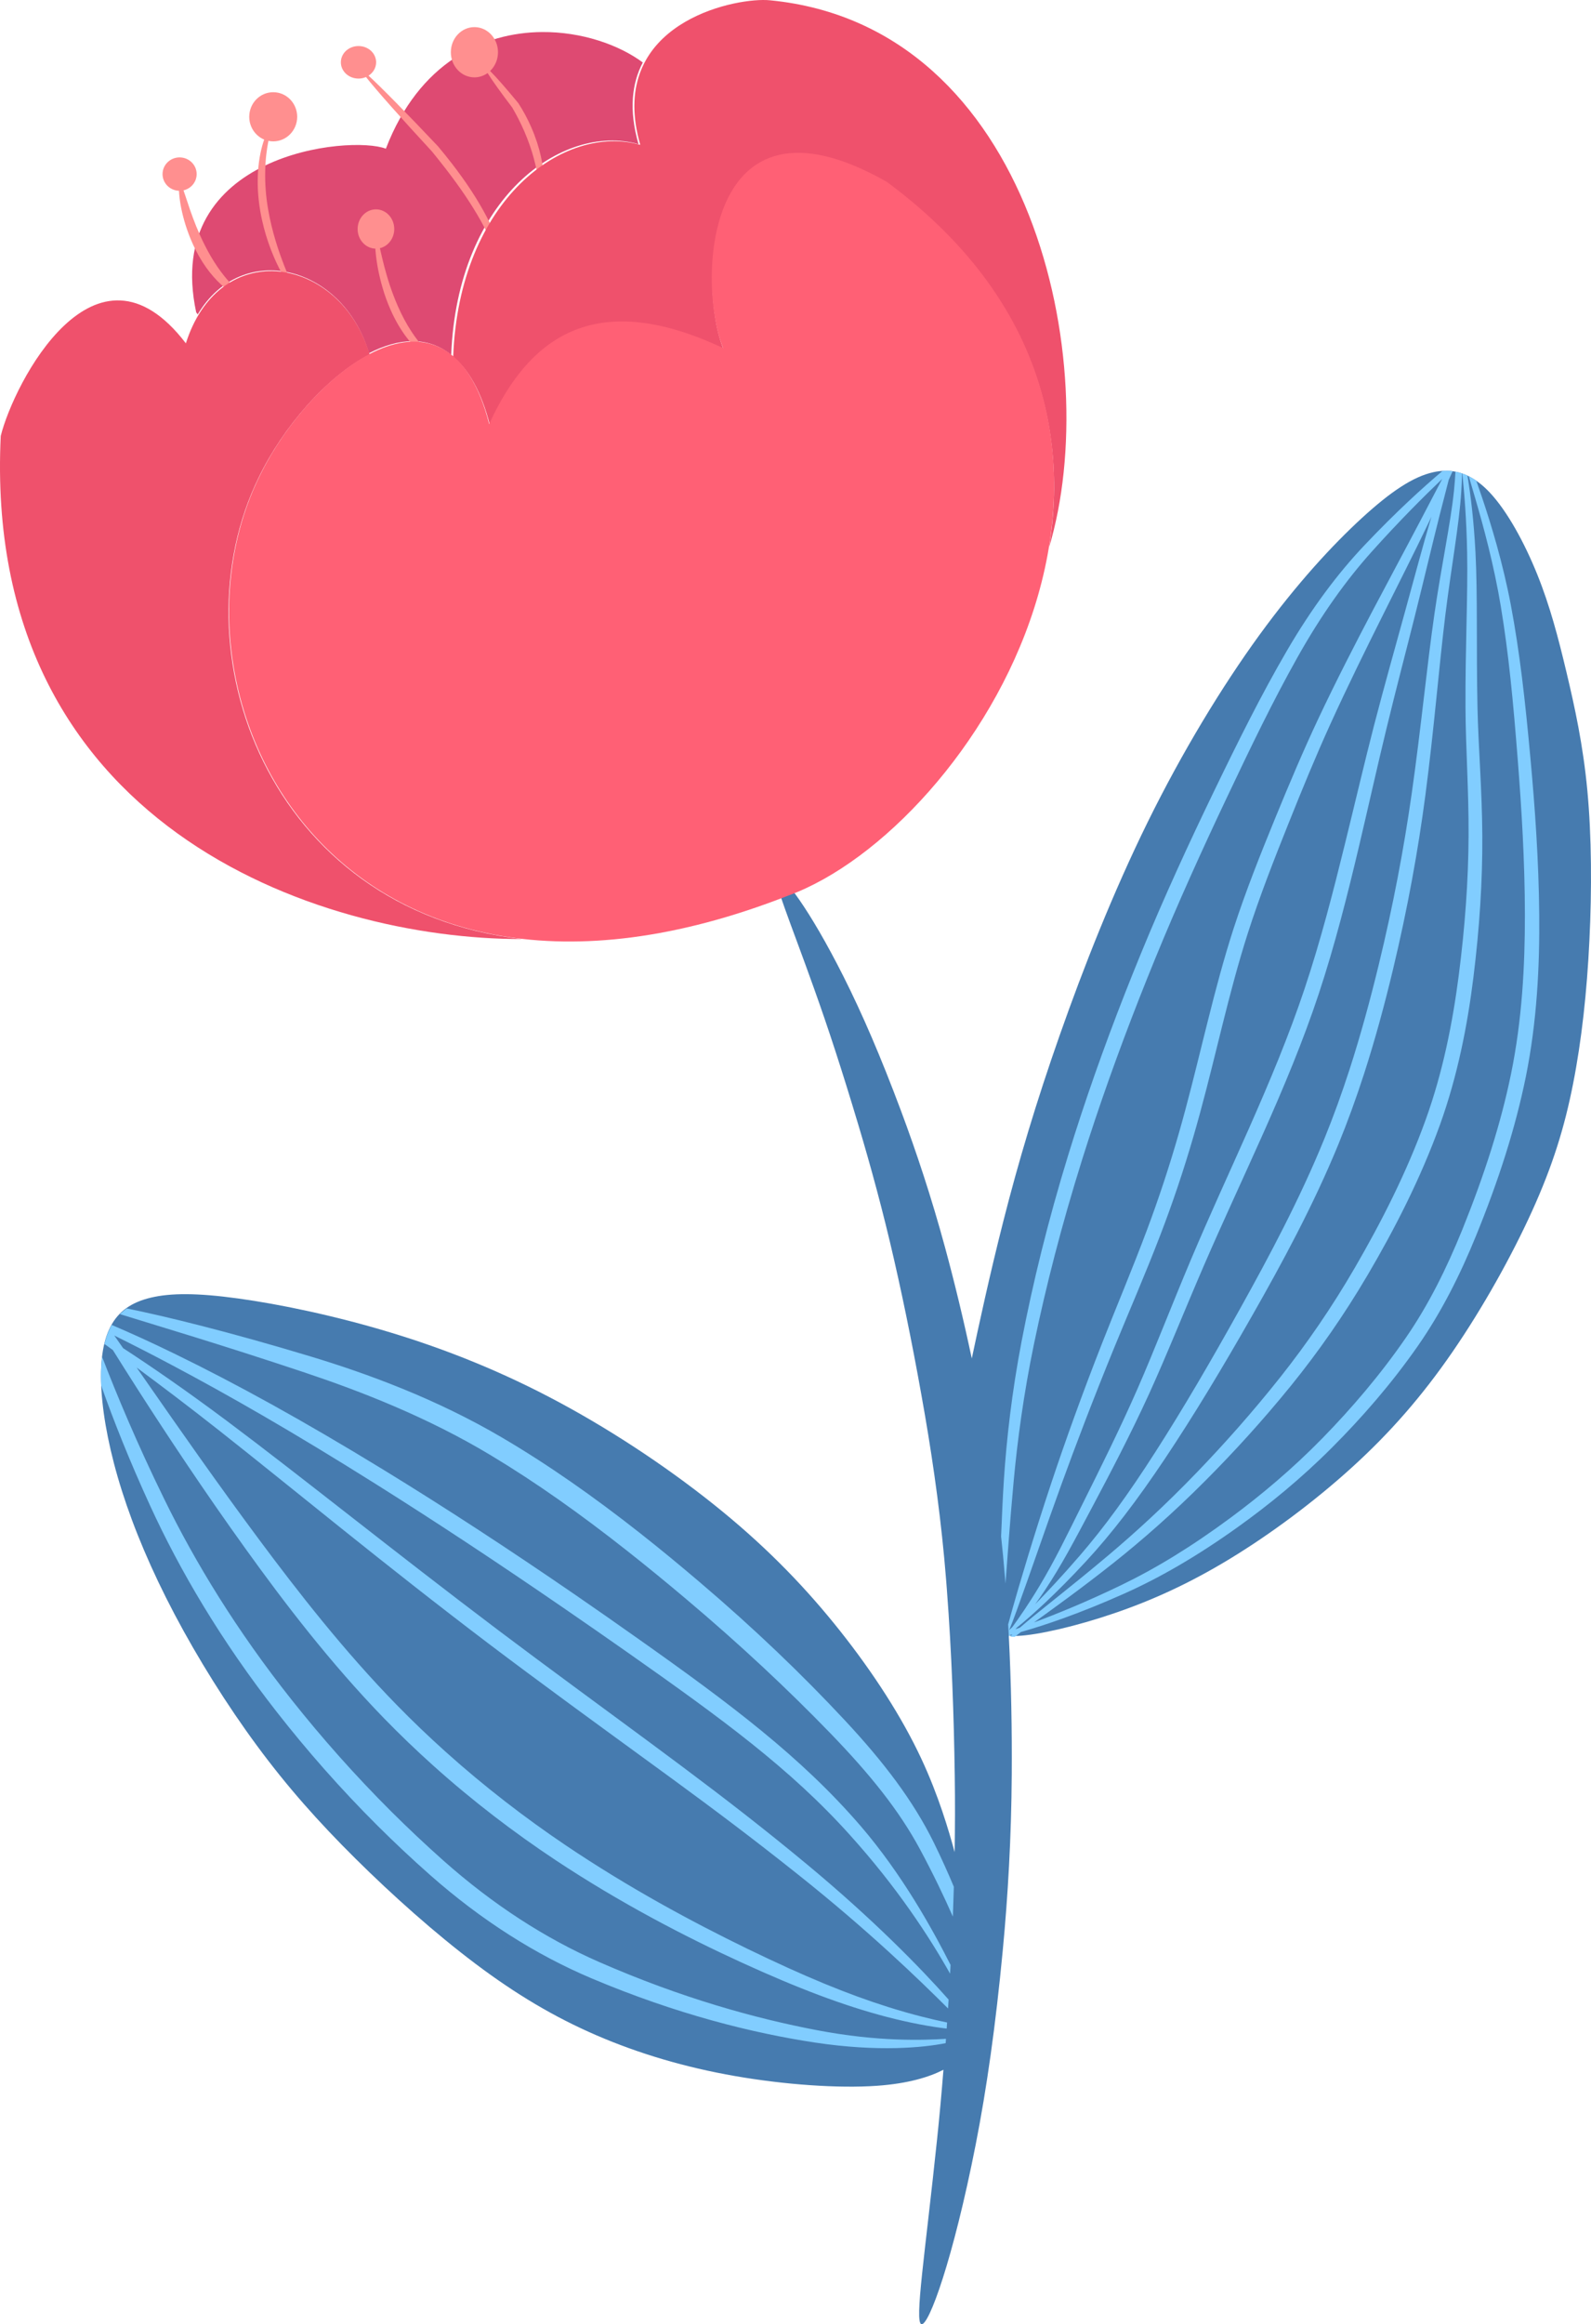 <svg width="646" height="943" xmlns="http://www.w3.org/2000/svg" xmlns:xlink="http://www.w3.org/1999/xlink" xml:space="preserve" overflow="hidden"><defs><clipPath id="clip0"><rect x="2689" y="1391" width="646" height="943"/></clipPath></defs><g clip-path="url(#clip0)" transform="translate(-2689 -1391)"><path d="M3275.55 1582.01C3274.06 1582.05 3272.55 1582.24 3271 1582.58 3262.78 1584.39 3253.76 1590.37 3241.93 1601.21 3230.12 1612.05 3215.64 1627.66 3200.34 1648.67 3185.06 1669.69 3169.05 1696.04 3155.03 1724.48 3141.01 1752.93 3128.94 1783.53 3119.32 1810.89 3109.69 1838.26 3102.51 1862.39 3096.41 1886.38 3090.84 1908.21 3086.27 1929.46 3083.58 1942.17 3080.24 1926.47 3076.62 1911.47 3072.71 1897.08 3067.22 1876.85 3061.02 1858.22 3054.81 1841.62 3046.64 1819.77 3039.05 1802.21 3031.47 1787.16 3017.63 1759.68 3006.82 1745.72 3004.71 1746.82 3002.6 1747.92 3009.63 1764.27 3019.6 1792.25 3025.31 1808.21 3030.79 1824.94 3037.53 1847.43 3042.49 1864.01 3047.55 1882.47 3052.06 1902.25 3056.59 1922.06 3060.71 1942.87 3064.58 1965.27 3068.22 1986.49 3071.3 2008.78 3073.13 2031.66 3073.24 2033.03 3073.35 2034.41 3073.45 2035.78 3075.43 2061.65 3076.31 2087.1 3076.66 2111.21 3076.82 2121.86 3076.78 2132.28 3076.62 2142.45 3074.22 2133.66 3070.12 2119.61 3063.11 2104.6 3055.15 2087.54 3043.53 2069.64 3030.16 2052.78 3016.77 2035.92 3001.63 2020.06 2982.28 2004.21 2962.94 1988.36 2939.42 1972.51 2916.19 1960.03 2892.97 1947.54 2870.14 1938.45 2847.43 1931.59 2824.75 1924.72 2802.23 1920.09 2785.61 1917.81 2768.99 1915.53 2758.33 1915.59 2750.35 1917.46 2742.37 1919.34 2737.11 1923.03 2733.89 1929.2 2730.67 1935.37 2729.47 1944.13 2730.21 1955.42 2730.96 1966.7 2733.64 1980.57 2738.51 1995.91 2743.38 2011.26 2750.46 2028.09 2759.88 2045.95 2769.31 2063.81 2781.09 2082.69 2793.36 2099.3 2805.6 2115.9 2818.33 2130.22 2833.36 2145.11 2848.38 2160 2865.72 2175.46 2882.12 2187.79 2898.52 2200.13 2914.08 2209.38 2931.22 2216.79 2948.37 2224.19 2967.15 2229.77 2987.43 2233.3 3007.72 2236.84 3029.51 2238.34 3044.99 2237.26 3057.89 2236.36 3066.45 2233.64 3072.07 2230.75 3071.3 2240.43 3070.45 2249.76 3069.51 2258.72 3064.7 2304.89 3060.19 2333.35 3063.15 2333.99 3066.13 2334.62 3075.98 2307.75 3085.17 2261.08 3089.63 2238.36 3093.28 2212.69 3096.15 2182.38 3098.25 2160.3 3099.64 2136.36 3099.8 2111.12 3099.92 2092.95 3099.6 2073.99 3098.6 2054.58 3099.63 2054.74 3100.78 2054.78 3102.16 2054.73 3110.48 2054.38 3126 2050.79 3141.32 2045.57 3156.64 2040.35 3171.78 2033.53 3188.34 2023.47 3204.89 2013.41 3222.78 2000.16 3238.16 1986.15 3253.55 1972.15 3266.45 1957.38 3278.78 1939.47 3291.1 1921.56 3302.84 1900.52 3311.13 1882.24 3319.42 1863.96 3324.24 1848.44 3327.71 1830.79 3331.2 1813.14 3333.35 1793.34 3334.35 1772.65 3335.37 1751.95 3335.26 1730.26 3333.52 1711.75 3331.78 1693.24 3328.4 1677.84 3325.05 1663.77 3321.7 1649.7 3318.35 1636.88 3313.19 1624.09 3308.04 1611.3 3301.01 1598.37 3293.83 1590.76 3287.98 1584.58 3282 1581.84 3275.55 1582.01" fill="#467BAF" fill-rule="evenodd"/><path d="M2909.1 1404C2885.15 1404.19 2859.14 1416.3 2845.67 1451.33 2831.35 1445.77 2754.87 1453.01 2768.65 1517.7 2768.85 1517.99 2769.07 1518.27 2769.27 1518.56 2787.34 1488.28 2827.96 1498.63 2838.65 1533.79L2838.81 1534.32C2850.73 1528.17 2862.67 1527.21 2872.21 1535 2874.64 1471.39 2917.31 1440.78 2948.26 1449.48 2944.23 1435.52 2945.62 1424.69 2950 1416.35 2940.2 1409.09 2925.11 1403.88 2909.1 1404" fill="#DE4A72" fill-rule="evenodd"/><path d="M2881.63 1402C2876.34 1402 2872.06 1406.56 2872.06 1412.2 2872.06 1414.9 2873.06 1417.49 2874.86 1419.41 2876.65 1421.32 2879.09 1422.39 2881.63 1422.39 2883.53 1422.39 2885.39 1421.78 2886.98 1420.65 2888.75 1423.52 2892.35 1428.54 2896.96 1434.6 2898.66 1437.5 2900.33 1440.7 2901.84 1444.18 2905.29 1452.11 2906.88 1459.04 2907.69 1464.7 2908.45 1470.13 2908.49 1473.62 2908.93 1473.64 2909.38 1473.67 2910.18 1470.19 2909.96 1464.47 2909.73 1458.57 2908.37 1451.01 2904.76 1442.74 2903.17 1439.09 2901.35 1435.77 2899.45 1432.84 2894.52 1426.87 2890.4 1422.18 2888 1419.8 2890.04 1417.86 2891.2 1415.1 2891.2 1412.2 2891.2 1406.56 2886.91 1402 2881.63 1402ZM2834.56 1409.68C2832.67 1409.68 2830.84 1410.37 2829.49 1411.61 2828.15 1412.85 2827.4 1414.53 2827.4 1416.28 2827.4 1419.93 2830.61 1422.88 2834.56 1422.88 2835.62 1422.88 2836.66 1422.67 2837.61 1422.25 2841.51 1427.24 2851.69 1438.73 2864.44 1452.51 2866.3 1454.8 2868.2 1457.18 2870.09 1459.62 2875.78 1467 2880.3 1473.66 2884.07 1480.32 2886.95 1485.42 2888.9 1489.65 2890.28 1493.72 2892.7 1500.95 2892.31 1505.68 2892.72 1505.73 2893.1 1505.77 2894.37 1501.03 2892.29 1493.11 2891.18 1488.81 2889.36 1484.22 2886.59 1478.93 2882.97 1472.02 2878.38 1465.02 2872.63 1457.55 2870.7 1455.06 2868.76 1452.66 2866.85 1450.37 2854.13 1436.91 2843.47 1426.09 2838.64 1421.7 2840.57 1420.47 2841.72 1418.44 2841.72 1416.28 2841.72 1414.53 2840.97 1412.85 2839.64 1411.61 2838.29 1410.37 2836.46 1409.68 2834.56 1409.68ZM2799.94 1428.41C2794.55 1428.41 2790.2 1432.87 2790.2 1438.38 2790.2 1442.44 2792.6 1446.1 2796.26 1447.63 2795.16 1450.78 2794.14 1455.08 2793.78 1460.51 2793.45 1465.37 2793.67 1470.71 2794.64 1476.45 2797.87 1495.39 2807.2 1508.66 2807.98 1508.22 2808.77 1507.78 2800.96 1494.08 2797.86 1475.9 2796.91 1470.38 2796.58 1465.31 2796.68 1460.64 2796.77 1455.39 2797.36 1451.35 2797.99 1448.15 2798.63 1448.29 2799.28 1448.36 2799.94 1448.36 2805.31 1448.36 2809.67 1443.89 2809.67 1438.38 2809.66 1432.87 2805.31 1428.41 2799.94 1428.41ZM2761.92 1454.86C2758.09 1454.86 2755 1457.9 2755 1461.64 2755 1465.29 2757.95 1468.28 2761.68 1468.41 2761.7 1469.19 2761.78 1470.12 2761.9 1471.19 2762.29 1474.54 2763.21 1479.12 2765 1484.27 2765.89 1486.84 2767 1489.55 2768.38 1492.29 2771.97 1499.44 2776.31 1504.52 2780.37 1507.83 2784.26 1511 2787.24 1512.08 2787.54 1511.6 2787.85 1511.11 2785.5 1509.2 2782.36 1505.7 2779 1501.98 2775.54 1497.24 2772.1 1490.39 2770.8 1487.82 2769.67 1485.27 2768.69 1482.87 2766.72 1478.01 2765.37 1473.8 2764.33 1470.65 2764.03 1469.73 2763.76 1468.93 2763.51 1468.23 2766.64 1467.51 2768.85 1464.78 2768.85 1461.64 2768.85 1457.9 2765.74 1454.86 2761.92 1454.86ZM2841.65 1475.94C2837.55 1475.94 2834.21 1479.51 2834.21 1483.92 2834.21 1488.21 2837.39 1491.74 2841.4 1491.88 2841.42 1492.17 2841.45 1492.48 2841.47 1492.8 2841.79 1496.61 2842.6 1501.88 2844.35 1507.8 2845.15 1510.59 2846.2 1513.54 2847.51 1516.52 2851.13 1524.76 2855.69 1530.57 2860.09 1534.4 2864.31 1538.05 2867.61 1539.32 2867.85 1538.93 2868.08 1538.55 2865.28 1536.62 2861.68 1532.74 2857.86 1528.62 2854.01 1523.12 2850.52 1515.18 2849.28 1512.34 2848.22 1509.51 2847.32 1506.86 2845.44 1501.19 2844.27 1496.17 2843.44 1492.49 2843.37 1492.2 2843.32 1491.97 2843.25 1491.7 2846.65 1490.89 2849.08 1487.65 2849.08 1483.92 2849.08 1479.51 2845.75 1475.94 2841.65 1475.94" fill="#FF8F8F" fill-rule="evenodd"/><path d="M2998.77 1391C2981.73 1391.12 2935.62 1403.24 2948.96 1449.76 2918.05 1441.01 2875.43 1471.8 2873 1535.79 2879.24 1540.93 2884.46 1549.85 2887.95 1563.58 2904.86 1526.53 2932.55 1509.12 2982.82 1532.8 2972.34 1508.11 2974.03 1422.66 3049.14 1465.35 3108.1 1508.96 3123.02 1563.12 3114.98 1613 3137.21 1539 3108.56 1401.59 3001.77 1391.13 3000.91 1391.04 2999.91 1390.99 2998.77 1391" fill="#EF516C" fill-rule="evenodd"/><path d="M2799.58 1501C2785.16 1500.76 2771 1509.78 2764.47 1530.3 2727.67 1482.25 2694.57 1546.56 2689.3 1567.89 2681.75 1725.65 2817.69 1772.15 2901 1772 2797.89 1760.33 2759.78 1654.53 2794.08 1584.65 2803.87 1564.41 2821.46 1543.93 2839.07 1534.8L2838.92 1534.27C2832.62 1513.46 2815.93 1501.28 2799.58 1501" fill="#EF516C" fill-rule="evenodd"/><path d="M3275.58 1582.01C3275.31 1582.01 3275.02 1582.04 3274.73 1582.06 3266.62 1588.89 3255.79 1598.76 3243.21 1612.02 3232.26 1623.54 3221.62 1637.68 3211.39 1655.25 3201.1 1672.93 3192.09 1691.02 3181.77 1712.36 3171.95 1732.69 3161.71 1754.84 3152.24 1777.92 3150.1 1783.13 3147.98 1788.42 3145.88 1793.75 3137.02 1816.31 3129.34 1838.16 3122.76 1859.56 3114.45 1886.59 3108.29 1911.84 3103.79 1935.28 3099.81 1956.05 3097.69 1975.08 3096.61 1991.45 3096.15 1998.57 3095.79 2006.61 3095.48 2014.38 3096.04 2019.57 3096.55 2024.78 3096.98 2030.05 3097.08 2031.19 3097.17 2032.34 3097.26 2033.48 3098.08 2022.79 3099.04 2008.67 3100.6 1991.77 3102.1 1975.56 3104.59 1956.76 3108.83 1936.28 3113.65 1913.08 3120.02 1888.12 3128.43 1861.32 3135.09 1840.11 3142.79 1818.45 3151.6 1796 3153.69 1790.7 3155.79 1785.44 3157.92 1780.24 3167.29 1757.33 3177.38 1735.2 3187.01 1714.87 3197.18 1693.4 3205.83 1675.49 3215.78 1657.76 3225.57 1640.31 3235.67 1626.28 3246.09 1614.69 3257.33 1602.18 3267.06 1592.5 3274.58 1585.32 3271.79 1590.65 3269.53 1594.98 3265.74 1602.22 3258.85 1615.33 3253.09 1625.95 3246.19 1639.05 3239.49 1651.81 3231.6 1667.06 3224.23 1682.71 3218.2 1695.53 3212.63 1708.67 3206.73 1723.06 3201.01 1737.05 3194.89 1752.29 3189.84 1767.85 3185.9 1780.07 3182.61 1792.45 3179.39 1805.33 3178.75 1807.85 3178.12 1810.37 3177.5 1812.87 3174.29 1825.86 3171.28 1838.11 3167.77 1850.37 3163.83 1864.15 3159.47 1877.32 3154.76 1889.89 3148.68 1906.12 3142.21 1921.38 3136.53 1935.86 3128.29 1956.86 3121.52 1975.76 3115.99 1992.31 3108.79 2013.89 3102.64 2034.71 3100.03 2043.99 3099.33 2046.46 3098.79 2048.4 3098.35 2050.04 3098.45 2051.67 3098.54 2053.3 3098.62 2054.92 3098.63 2054.92 3098.63 2054.92 3098.63 2054.93 3098.83 2054.72 3099 2054.56 3099.21 2054.34 3099.46 2054.27 3099.79 2054.18 3100.05 2054.11 3099.71 2054.43 3099.46 2054.7 3099.17 2055 3099.73 2055.06 3100.35 2055.09 3101.02 2055.09 3101.8 2054.48 3102.57 2053.87 3103.55 2053.14 3113.21 2050.41 3127.63 2045.55 3145.74 2037.45 3160.02 2031.05 3175.11 2022.37 3191.66 2010.52 3204.2 2001.56 3217.31 1990.88 3229.87 1978.29 3241.91 1966.24 3253.92 1952.52 3264.7 1937.08 3274.18 1923.48 3281.81 1908.41 3288.39 1892.21 3292.75 1881.52 3296.85 1870.43 3300.43 1859.03 3303.69 1848.65 3306.42 1838.27 3308.54 1827.86 3313.06 1805.49 3314.17 1783.03 3313.98 1762.19 3313.79 1740.08 3312.22 1718.45 3310.46 1699.22 3308.25 1674.89 3306.05 1655.51 3302.43 1636.36 3299.17 1619.23 3294.43 1603.73 3290.74 1592.77 3289.88 1590.25 3289.15 1588.15 3288.41 1586.01 3287.41 1585.32 3286.39 1584.73 3285.37 1584.21 3286.19 1587.03 3286.93 1589.54 3288.12 1593.59 3291.32 1604.58 3295.6 1620.21 3298.39 1637.08 3301.57 1656.22 3303.38 1675.23 3305.29 1699.66 3306.79 1718.82 3308.14 1740.37 3308.16 1762.21 3308.18 1782.82 3307.01 1804.88 3302.54 1826.65 3300.46 1836.82 3297.76 1846.98 3294.56 1857.19 3291.04 1868.39 3287.01 1879.33 3282.74 1889.92 3276.29 1905.83 3268.95 1920.53 3259.85 1933.72 3249.41 1948.88 3237.72 1962.46 3226 1974.46 3213.82 1986.93 3201.06 1997.6 3188.84 2006.65 3172.67 2018.62 3158.09 2027.45 3144.21 2034.14 3129.91 2041.04 3117.96 2045.86 3108.84 2049.26 3116.64 2043.61 3127.63 2035.8 3141.09 2025.14 3152.47 2016.11 3165.17 2005.05 3178.5 1991.67 3189.79 1980.35 3201.6 1967.48 3213.29 1953.07 3224.18 1939.62 3234.68 1924.67 3244.34 1908.24 3255.25 1889.69 3265.74 1869.3 3273.66 1847.39L3273.68 1847.34C3280.81 1827.51 3284.82 1807.11 3287.24 1787.65 3289.73 1767.59 3290.97 1748.51 3290.87 1730.13 3290.77 1711.42 3289.25 1694.02 3288.91 1678.06 3288.39 1653.73 3289 1632.39 3288.1 1615.24 3287.41 1602.04 3286.11 1591.66 3284.83 1583.96 3284.14 1583.64 3283.44 1583.35 3282.75 1583.11 3283.56 1590.93 3284.46 1601.74 3284.71 1615.36 3285.04 1632.38 3283.93 1653.57 3284.04 1678.13 3284.11 1694.3 3285.39 1711.74 3285.29 1730.13 3285.21 1748.24 3283.84 1767.05 3281.28 1786.9 3278.79 1806.05 3274.84 1826.01 3267.89 1845.25L3267.87 1845.31C3260.15 1866.72 3249.86 1886.82 3239.18 1905.23 3229.78 1921.45 3219.54 1936.24 3208.97 1949.6 3197.57 1963.97 3186.05 1976.88 3175.06 1988.29 3162.09 2001.77 3149.77 2012.99 3138.75 2022.26 3123.09 2035.45 3110.49 2044.96 3103.25 2051.25 3103.21 2051.3 3103.18 2051.32 3103.12 2051.36 3102.49 2051.59 3101.92 2051.79 3101.34 2052 3101.5 2051.8 3101.69 2051.58 3101.88 2051.37 3107.91 2046.49 3117.77 2037.65 3129.96 2024.47 3140.37 2013.21 3150.55 1999.97 3162.1 1982.68 3173.74 1965.24 3185.07 1946.49 3197.57 1924.52 3209.36 1903.81 3222.21 1880.18 3232.45 1855.23 3236.21 1846.04 3239.63 1836.61 3242.78 1826.91 3247.44 1812.51 3251.32 1798.08 3254.67 1784.05 3260.54 1759.53 3264.79 1736.07 3267.73 1713.82 3271.29 1686.7 3273.23 1661.96 3275.84 1640.67 3278.27 1620.95 3281.48 1603.95 3282.33 1590.32 3282.5 1587.76 3282.59 1585.36 3282.62 1583.07 3281.75 1582.78 3280.86 1582.53 3279.97 1582.36 3279.83 1584.8 3279.65 1587.31 3279.37 1590.08 3277.99 1603.45 3274.32 1620.14 3271.43 1640.08 3268.34 1661.43 3266.02 1686.19 3262.19 1713.06 3259.06 1735.1 3254.68 1758.32 3248.77 1782.62 3245.39 1796.54 3241.52 1810.81 3236.93 1825.01 3233.82 1834.58 3230.47 1843.87 3226.78 1852.91 3216.79 1877.47 3204.17 1901.01 3192.64 1921.74 3180.34 1943.83 3169.42 1962.5 3158.14 1980.08 3146.97 1997.51 3137.33 2010.7 3127.4 2022.19 3120.48 2030.21 3114.34 2036.74 3109.32 2041.89 3110.62 2040.08 3111.98 2038.14 3113.39 2036.01 3120.07 2025.95 3124.94 2016.66 3132.85 2001.75 3139.51 1989.22 3148.07 1972.95 3155.54 1956.58 3162.87 1940.5 3169.92 1922.73 3177.92 1904.24 3185.24 1887.32 3193.48 1869.72 3201.7 1851.3 3205.86 1841.98 3210.03 1832.37 3213.97 1822.59 3217.79 1813.14 3221.29 1803.76 3224.42 1794.34 3231.09 1774.23 3236.22 1753.67 3240.66 1734.97 3244.69 1717.91 3248.29 1701.68 3251.95 1686.62 3255.98 1670 3260.03 1654.72 3263.47 1640.95 3267.43 1625.15 3270.65 1611.41 3273.48 1600.26 3274.88 1594.74 3276.13 1589.92 3277.23 1585.68 3277.79 1584.47 3278.3 1583.33 3278.82 1582.19 3277.76 1582.04 3276.68 1581.98 3275.58 1582.01ZM3270.19 1600.69C3266.51 1613.18 3264.02 1622.69 3259.29 1639.86 3255.93 1652.08 3250.83 1670.16 3246.9 1685.35 3243.01 1700.43 3239.22 1716.65 3235.04 1733.61 3230.46 1752.21 3225.26 1772.62 3218.62 1792.41 3215.52 1801.68 3212.04 1810.93 3208.27 1820.29 3204.36 1829.97 3200.23 1839.53 3196.13 1848.81 3187.49 1868.29 3180.29 1883.76 3172.6 1901.96 3164.71 1920.64 3157.88 1938.44 3150.86 1954.48 3143.78 1970.66 3135.46 1987.31 3129.2 1999.87 3121.49 2015.34 3117.36 2023.99 3111.04 2034.53 3106.71 2041.75 3102.9 2047.22 3100.07 2051.1 3099.66 2051.49 3099.12 2052.03 3098.76 2052.37 3099.55 2050.5 3100.55 2047.91 3101.77 2044.55 3107.8 2027.96 3113.79 2010.24 3119.83 1993.65 3125.78 1977.28 3132.88 1958.64 3141.39 1937.82 3147.25 1923.49 3153.91 1908.29 3160.18 1891.95 3165.05 1879.27 3169.55 1865.97 3173.59 1852.05 3177.19 1839.67 3180.27 1827.32 3183.48 1814.35 3184.09 1811.85 3184.72 1809.33 3185.35 1806.82 3188.56 1793.99 3191.78 1781.74 3195.63 1769.71 3200.54 1754.4 3206.52 1739.23 3212.12 1725.24 3217.89 1710.81 3223.27 1697.76 3229.09 1684.96 3236.16 1669.41 3243.83 1653.91 3250.22 1641.12 3258.11 1625.27 3262.78 1616.17 3268.75 1603.73 3269.26 1602.66 3269.71 1601.72 3270.19 1600.69ZM2740.47 1921.87C2739.47 1922.56 2738.55 1923.34 2737.71 1924.18 2752.06 1928.64 2778.39 1936.4 2812.73 1947.87 2835.46 1955.47 2862.73 1966.03 2888.49 1981.57 2906.85 1992.61 2924.82 2005.38 2943.29 2019.93 2951.51 2026.39 2959.51 2032.96 2967.25 2039.48 2989.45 2058.18 3008.96 2076.45 3026.3 2094.37 3042.29 2110.92 3054.06 2125.51 3062.57 2141.34 3067.93 2151.32 3072.32 2160.5 3075.9 2168.62 3076.05 2164.64 3076.17 2160.59 3076.29 2156.51 3073.93 2150.86 3071.23 2144.85 3068.11 2138.49 3059.82 2121.69 3047.94 2106.02 3032.01 2088.95 3014.82 2070.51 2995.26 2051.74 2972.92 2032.76 2965.16 2026.15 2957.1 2019.5 2948.78 2012.95 2930.09 1998.25 2911.69 1985.33 2892.84 1974.25 2866.03 1958.5 2838.11 1948.28 2814.83 1941.26 2781.58 1931.22 2755.65 1924.93 2740.47 1921.87ZM2734.37 1928.56C2734.2 1928.85 2734.04 1929.15 2733.87 1929.45 2732.84 1931.44 2732.02 1933.74 2731.41 1936.27 2732.5 1937.07 2733.4 1937.72 2734.83 1938.76 2738 1943.84 2741.44 1949.28 2745.44 1955.52 2756.5 1972.73 2771.7 1995.77 2788.79 2019.5 2804.24 2040.99 2822.99 2065.56 2844.84 2088.07 2851.23 2094.64 2857.94 2101.09 2864.96 2107.39 2881.1 2121.87 2897.81 2134.57 2914.51 2145.65 2940.76 2163.04 2966.97 2176.64 2989.94 2187.16 3013.44 2197.92 3031.56 2204.7 3048.64 2209.2 3058.75 2211.85 3067.09 2213.3 3073.38 2214.04 3073.44 2213.22 3073.5 2212.41 3073.55 2211.58 3067.41 2210.3 3059.4 2208.38 3049.75 2205.34 3032.99 2200.06 3015.78 2192.96 2992.51 2181.69 2970.01 2170.76 2944.26 2156.91 2918.56 2139.59 2902.21 2128.56 2885.84 2116 2869.99 2101.79 2863.09 2095.6 2856.49 2089.28 2850.2 2082.85 2828.68 2060.87 2809.85 2036.66 2794.15 2015.57 2777.06 1992.6 2760.8 1969.27 2749.38 1952.87 2747.51 1950.19 2746.17 1948.27 2744.48 1945.84 2753.9 1952.81 2765.17 1961.29 2778.04 1971.43 2807.47 1994.62 2844.75 2025.56 2887.43 2057.89 2892.58 2061.79 2897.79 2065.69 2903.07 2069.61 2951.83 2105.79 2975.81 2121.9 3013.36 2151.8 3041.55 2174.24 3061.91 2193.88 3073.94 2205.88 3074.01 2204.67 3074.1 2203.51 3074.17 2202.28 3062.75 2189.38 3043.5 2169.7 3016.81 2147.54 2982.39 2118.97 2952.95 2098.23 2907.08 2064.2 2901.81 2060.28 2896.62 2056.41 2891.48 2052.54 2848.88 2020.42 2811.17 1989.95 2781.07 1967.46 2764.24 1954.9 2749.99 1945.12 2738.99 1937.98 2737.86 1936.38 2736.45 1934.34 2735.4 1932.85 2742.08 1936.16 2749.67 1940 2758.09 1944.47 2782.05 1957.15 2808.39 1972.27 2841.28 1992.92 2865.89 2008.38 2891.31 2025.15 2918.67 2043.97 2927.2 2049.82 2935.57 2055.65 2943.77 2061.4 2982.02 2088.28 3009.91 2108.58 3034.12 2135.53 3053.35 2156.84 3066.31 2176.78 3074.77 2191.76 3074.83 2190.58 3074.89 2189.41 3074.96 2188.22 3067.5 2173.49 3055.26 2151.4 3038.38 2131.77 3014.33 2103.93 2985.85 2082.52 2947.8 2055.66 2939.62 2049.86 2931.22 2044.01 2922.68 2038.13 2895.31 2019.32 2869.55 2002.53 2844.73 1987.34 2811.73 1967.15 2784.39 1952.18 2760.17 1940.39 2750.39 1935.61 2741.83 1931.75 2734.37 1928.56ZM2730.45 1941.49C2730.02 1944.98 2729.9 1948.87 2730.08 1953.13 2734.99 1967.04 2741.51 1983.52 2749.98 2001.95 2762.06 2028.25 2778.74 2056.66 2801.37 2085.57 2813.56 2101.14 2827.13 2116.62 2842.18 2131.61 2849.24 2138.64 2856.4 2145.35 2863.65 2151.75 2884.51 2170.16 2906.69 2184.17 2929.35 2193.73 2963.67 2208.2 2994.52 2215.87 3019.89 2219.71 3045.56 2223.59 3064.08 2221.75 3072.98 2219.95 3073.02 2219.38 3073.06 2218.77 3073.09 2218.2 3064.32 2218.73 3045.9 2219.51 3020.75 2214.7 2995.85 2209.96 2965.83 2201.72 2932.24 2187.02 2910.48 2177.5 2889.15 2163.75 2868.93 2145.79 2861.82 2139.47 2854.79 2132.85 2847.83 2125.94 2833.03 2111.18 2819.6 2096 2807.49 2080.75 2785.01 2052.45 2768.23 2024.85 2755.7 1999.24 2744.55 1976.49 2736.38 1956.83 2730.45 1941.49" fill="#81CDFF" fill-rule="evenodd"/><path d="M3009.06 1754.36C3083.7 1727.17 3187.38 1566.99 3049.04 1464.76 2973.83 1422.05 2972.14 1507.54 2982.63 1532.24 2932.29 1508.55 2904.56 1525.97 2887.63 1563.04 2870.89 1497.39 2815.03 1541.46 2794.28 1584.43 2749.89 1674.98 2826.82 1825.84 3009.06 1754.36" fill="#FF6075" fill-rule="evenodd"/></g></svg>